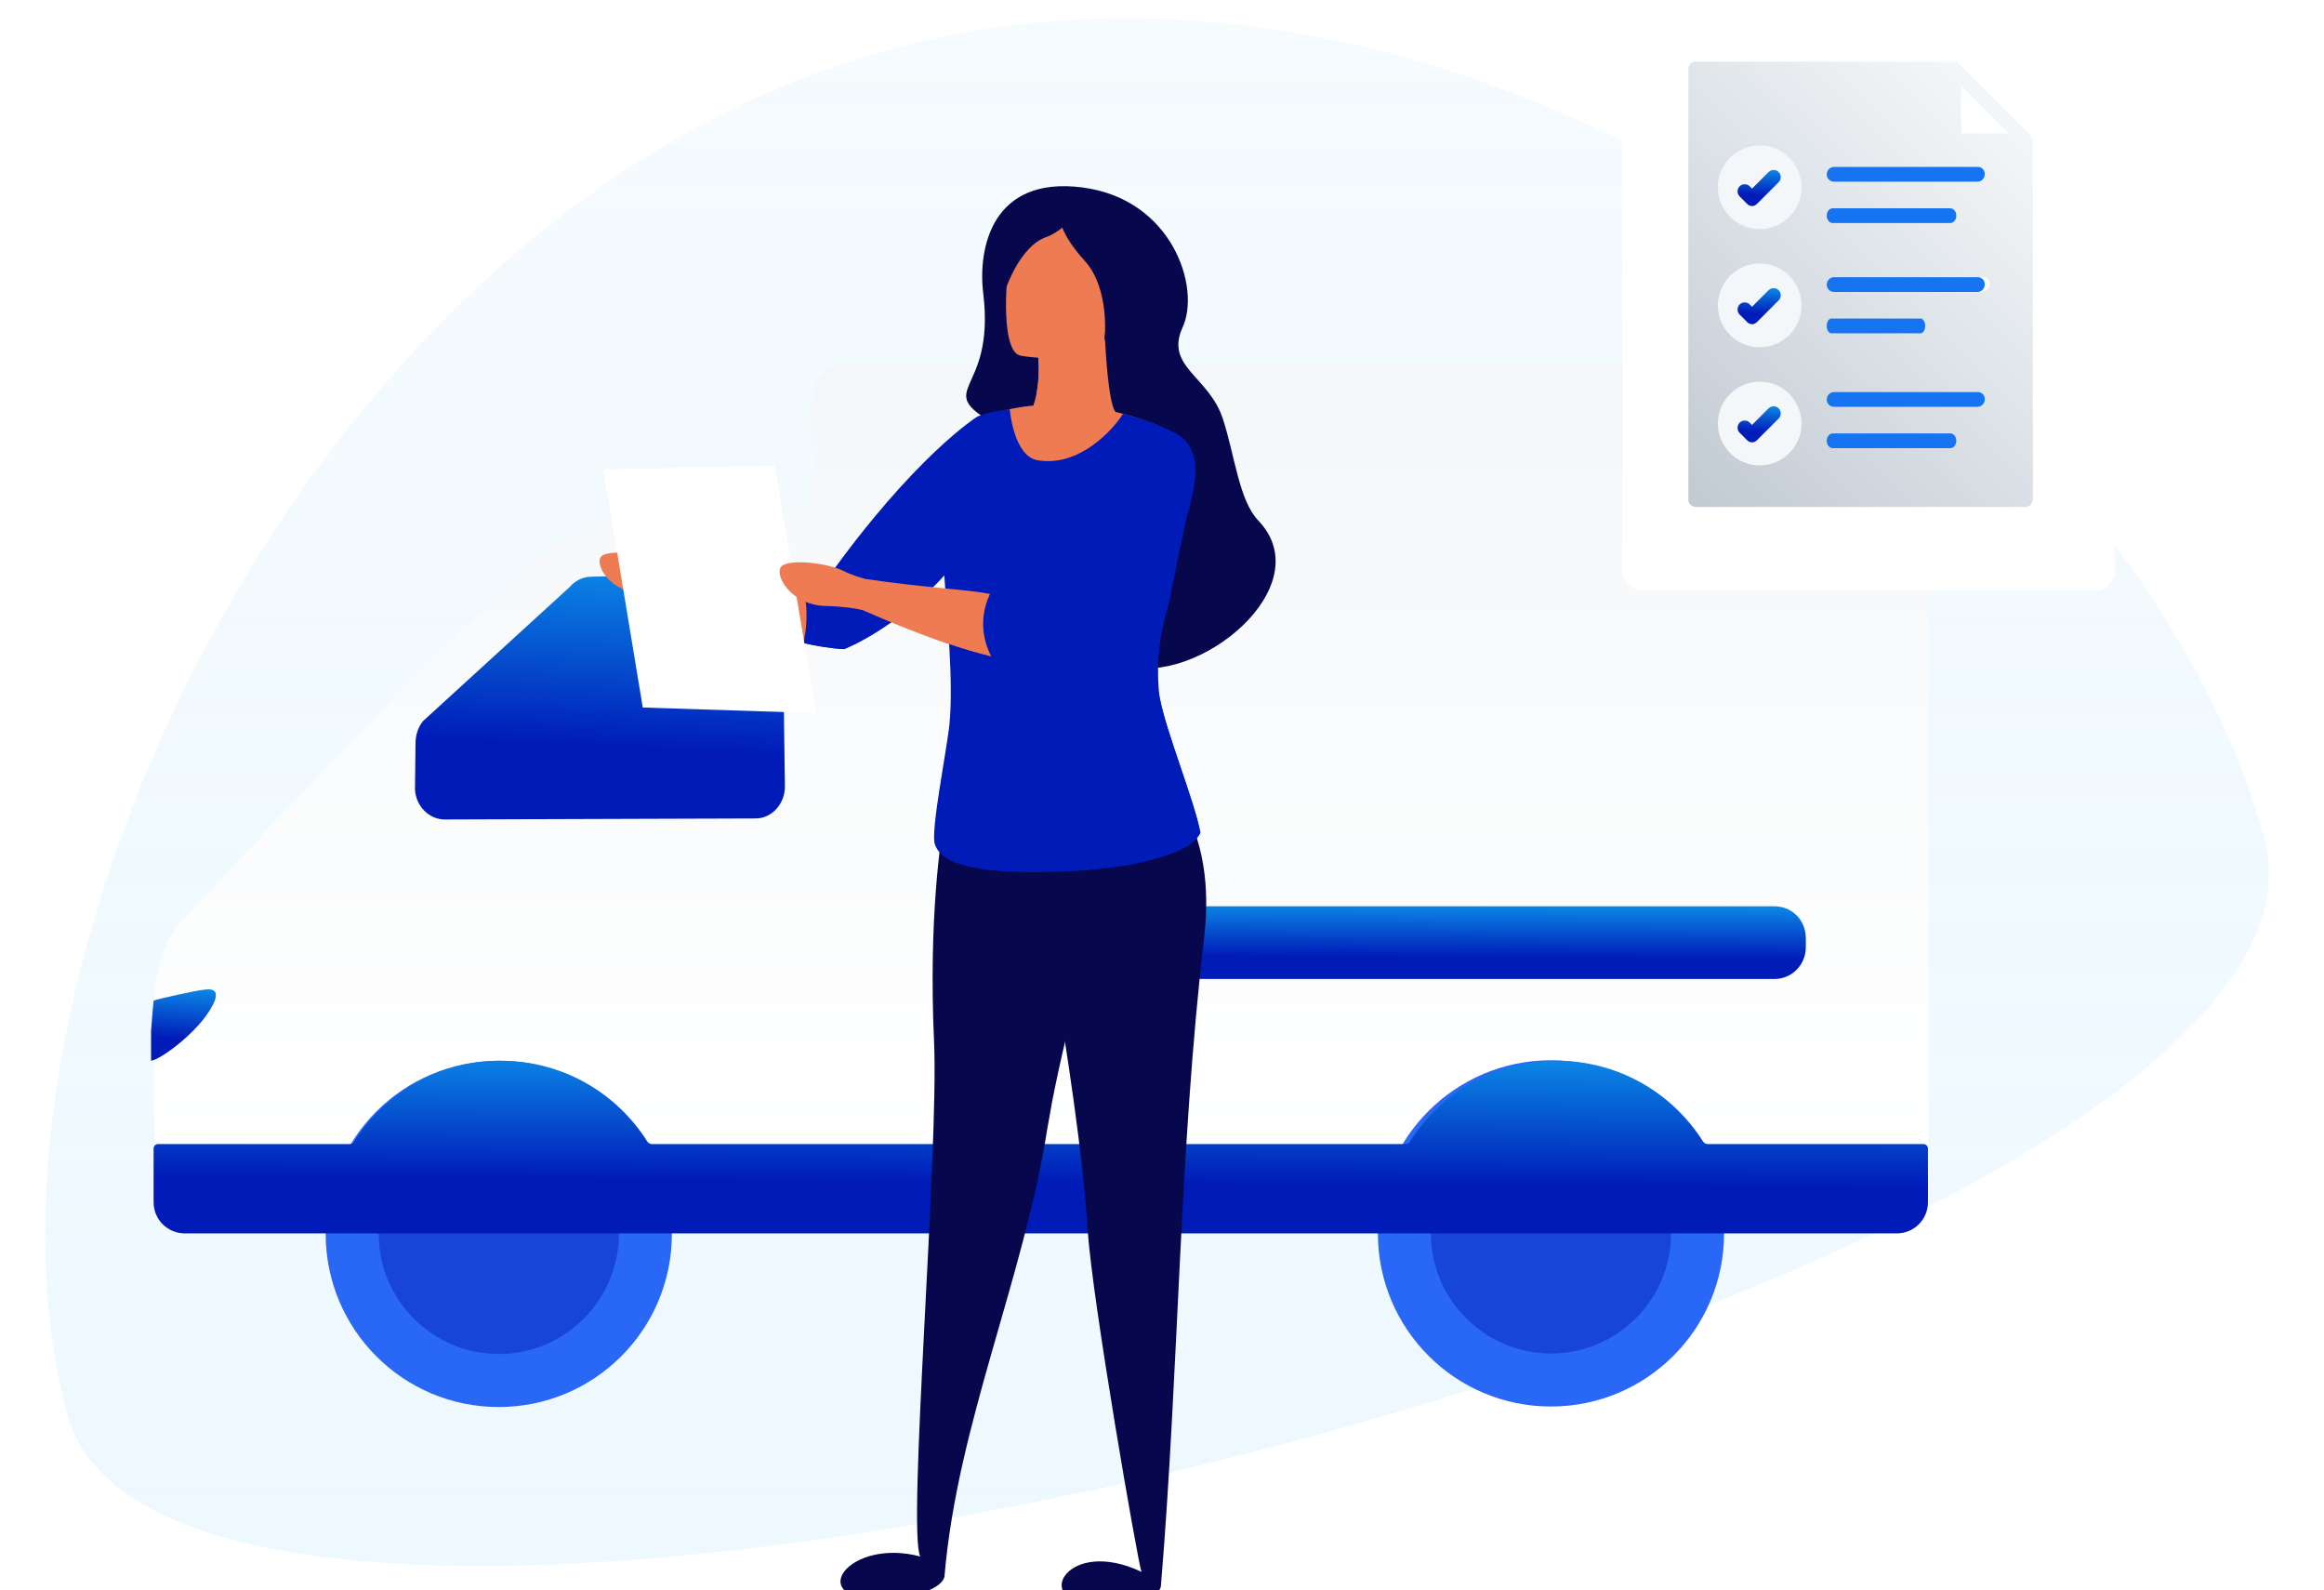 <svg width="383" height="262" viewBox="0 0 383 262" fill="none" xmlns="http://www.w3.org/2000/svg">
<g clip-path="url(#clip0_7101_2059)">
<path opacity="0.7" fill-rule="evenodd" clip-rule="evenodd" d="M11.049 232.961C-7.853 162.808 49.184 34.102 147.425 7.924C245.666 -18.255 353.461 65.023 373.139 138.057C392.816 211.092 29.951 303.115 11.049 232.961Z" fill="url(#paint0_linear_7101_2059)"/>
<path d="M312.575 60H139.169C136.258 60 134.013 62.329 134.013 65.156V81.374C134.013 82.788 132.849 83.952 131.435 83.952C130.769 83.952 130.021 83.952 129.189 83.952C120.207 83.952 101.328 84.368 94.674 87.778C84.112 93.101 30.968 150.487 29.138 152.733C27.225 155.061 26.393 158.139 25.811 161.133C25.395 163.212 25.312 168.535 25.312 174.024C25.312 180.178 25.478 186.582 25.561 188.744C25.561 189.16 25.894 189.493 26.31 189.493H317.066C317.482 189.493 317.815 189.16 317.815 188.744V65.24C317.732 62.329 315.403 60 312.575 60Z" fill="url(#paint1_linear_7101_2059)"/>
<path d="M110.726 203.299C110.726 219.101 97.918 231.826 82.199 231.826C66.397 231.826 53.672 219.018 53.672 203.299C53.672 187.497 66.48 174.772 82.199 174.772C97.918 174.772 110.726 187.497 110.726 203.299Z" fill="#2968F6"/>
<path d="M101.993 203.299C101.993 214.194 93.094 223.093 82.199 223.093C71.304 223.093 62.405 214.194 62.405 203.299C62.405 192.404 71.304 183.505 82.199 183.505C93.094 183.505 101.993 192.321 101.993 203.299Z" fill="#1645D8"/>
<path d="M284.132 203.216C284.132 219.018 271.324 231.742 255.605 231.742C239.803 231.742 227.078 218.934 227.078 203.216C227.078 187.414 239.886 174.689 255.605 174.689C271.324 174.689 284.132 187.414 284.132 203.216Z" fill="#2968F6"/>
<path d="M275.399 203.216C275.399 214.111 266.5 223.01 255.605 223.01C244.71 223.01 235.811 214.111 235.811 203.216C235.811 192.321 244.71 183.422 255.605 183.422C266.5 183.422 275.399 192.237 275.399 203.216Z" fill="#1645D8"/>
<path d="M124.032 94.515L97.502 95.014C96.088 95.014 94.757 95.679 93.842 96.76L69.724 118.8C68.892 119.798 68.476 121.129 68.476 122.543L68.393 130.111C68.559 132.855 70.722 135.018 73.3 135.018L124.531 134.851C127.193 134.851 129.355 132.44 129.355 129.612C129.272 121.877 129.023 106.574 128.939 99.671C128.939 96.76 126.777 94.515 124.032 94.515Z" fill="url(#paint2_linear_7101_2059)"/>
<path d="M35.542 163.628C35.292 162.962 34.461 162.962 33.795 163.045C32.464 163.129 25.478 164.709 25.312 164.875C25.312 164.875 24.979 168.535 24.896 169.865C24.896 170.946 24.896 174.772 24.896 174.772C26.393 174.689 33.712 169.366 35.459 164.709C35.542 164.293 35.625 163.96 35.542 163.628Z" fill="url(#paint3_linear_7101_2059)"/>
<path d="M292.448 161.299H166.948C164.037 161.299 161.791 158.97 161.791 156.059V154.562C161.791 151.651 164.12 149.323 166.948 149.323H292.448C295.359 149.323 297.605 151.651 297.605 154.562V156.059C297.605 158.97 295.276 161.299 292.448 161.299Z" fill="url(#paint4_linear_7101_2059)"/>
<path d="M281.387 188.495C281.137 188.495 280.888 188.329 280.722 188.162C275.648 180.095 266.749 174.772 256.52 174.772C246.29 174.772 237.391 180.095 232.318 188.162C232.151 188.412 231.902 188.495 231.652 188.495H107.399C107.15 188.495 106.9 188.329 106.734 188.162C101.66 180.095 92.761 174.772 82.532 174.772C72.302 174.772 63.403 180.095 58.33 188.162C58.163 188.412 57.914 188.495 57.664 188.495H26.061C25.645 188.495 25.312 188.828 25.312 189.243V198.059C25.312 200.97 27.641 203.216 30.468 203.216H312.575C315.486 203.216 317.732 200.887 317.732 198.059V189.243C317.732 188.828 317.399 188.495 316.983 188.495H281.387Z" fill="url(#paint5_linear_7101_2059)"/>
<path d="M153.929 171.479C153.012 151.221 155.064 137.99 155.668 134.682C157.286 126.062 185.512 135.285 185.512 135.285C185.512 135.285 180.707 150.763 176.771 166.481L175.612 171.262C174.767 174.86 173.994 178.385 173.367 181.669C173.101 183.069 172.86 184.421 172.642 185.725C168.674 210.913 157.731 234.778 155.644 259.828C154.968 262.17 149.015 263.571 145.141 263.571C132.464 263.571 139.829 253.309 151.66 256.448C149.487 252.222 154.769 189.764 153.929 171.479Z" fill="#07074E"/>
<path d="M179.282 202.917C177.713 177.999 168.538 132.219 168.538 132.219C168.538 132.219 181.335 116.862 186.961 122.561C192.538 128.211 200.53 136.517 198.454 154.36C194.316 189.875 194.297 225.56 191.331 261.156C191.331 264.536 179.669 264.054 179.669 264.054C170.252 263.812 175.926 253.188 188.12 258.983C187.535 257.531 179.966 213.935 179.282 202.917Z" fill="#07074E"/>
<path d="M162.042 48.361C161.125 40.9 163.467 28.972 178.341 30.88C193.214 32.787 197.899 47.395 194.905 53.915C191.911 60.41 199.227 61.979 201.52 68.981C203.5 74.994 204.176 82.455 207.388 85.787C217.698 96.58 197.488 113.168 185.319 109.667C163.153 103.292 160.304 102.351 161.077 84.918C161.487 75.984 168.417 72.531 164.022 69.947C153.374 63.742 164.095 65.239 162.042 48.361Z" fill="#07074E"/>
<path d="M166.534 72.314L170.928 78.905L179.789 78.471L183.894 67.895C183.894 67.895 182.639 67.653 182.035 54.446L170.976 57.826C170.976 57.826 171.556 61.279 170.783 65.022C170.252 67.629 169.045 70.406 166.534 72.314Z" fill="#EE7B52"/>
<path d="M165.302 67.653C165.882 67.653 176.288 64.177 191.186 70.237C191.186 70.237 184.112 110.681 187.154 118.383C190.196 126.11 191.355 132.943 191.355 132.943L158.421 133.354C158.421 133.354 158.879 106.866 157.358 97.497C155.837 88.105 165.302 67.653 165.302 67.653Z" fill="#EE7B52"/>
<path d="M191.162 115.22C190.969 114.448 190.824 113.747 190.775 113.168C190.341 108.29 191.089 104.306 192.297 100.395C192.321 100.322 192.345 100.274 192.345 100.202C192.369 100.105 192.417 99.936 192.466 99.743C192.466 99.743 192.466 99.743 192.466 99.719C192.514 99.526 192.562 99.308 192.635 99.067C192.659 98.994 192.683 98.898 192.683 98.801C193.528 95.01 195.387 85.473 195.87 84.169C196.039 83.734 196.208 82.986 196.377 82.093C196.884 79.219 197.102 74.656 195.411 72.748C193.069 70.092 185.077 68.185 185.077 68.185C183.459 70.744 177.954 76.974 171.024 75.839C167.016 75.187 166.413 67.412 166.413 67.412C162.115 67.992 161.028 68.668 161.028 68.668C161.028 68.668 150.742 75.09 136.182 95.542C135.724 96.194 134.613 96.121 131.933 95.59C128.504 94.914 121.526 95.01 110.999 93.465C110.999 93.465 110.636 93.731 110.54 94.89C110.322 97.425 110.057 98.174 110.057 98.174C110.057 98.174 116.987 101.433 124.375 103.775C126.983 104.596 129.711 105.369 132.319 105.948C134.734 106.48 137.052 106.866 139.08 106.962C139.08 106.962 147.483 103.727 155.62 94.769C156.102 102.302 157.141 112.033 156.489 119.132C156.127 123.164 153.35 136.782 154.05 139.052C155.499 143.76 166.606 144.002 176.53 143.519C176.747 143.519 176.964 143.495 177.182 143.495C178.727 143.398 180.224 143.277 181.648 143.108C184.304 142.819 186.622 142.432 188.119 142.07C190.051 141.635 192.49 140.984 194.47 140.042C195.991 139.318 197.222 138.4 197.778 137.241C196.86 132.074 192.273 120.894 191.162 115.22Z" fill="#001BB8"/>
<path d="M169.552 128.283C171.435 134.658 172.522 139.897 177.254 143.447C178.8 143.35 180.297 143.229 181.721 143.06C184.377 142.77 186.695 142.384 188.192 142.022C190.124 141.587 192.563 140.935 194.542 139.994C196.064 139.269 197.295 138.352 197.85 137.193C196.885 132.05 192.297 120.87 191.186 115.22C191.09 114.665 190.993 114.158 190.969 113.723C190.558 108.653 191.21 104.476 192.345 100.395C192.418 100.178 192.466 99.96 192.538 99.743C192.538 99.743 192.538 99.743 192.538 99.719C192.587 99.574 192.635 99.357 192.707 99.067C192.732 98.995 192.756 98.898 192.756 98.801C193.504 95.204 195.484 83.928 195.991 82.455C196.16 81.996 196.329 81.199 196.474 80.209L192.514 76.394C192.514 76.394 169.769 86.101 164.747 99.502C159.725 112.902 166.848 119.132 169.552 128.283Z" fill="#001BB8"/>
<path d="M124.448 103.751C129.494 105.345 134.951 106.745 139.128 106.938C139.128 106.938 147.652 103.679 155.837 94.552C156.175 93.006 156.513 90.399 154.63 91.147C151.998 92.21 142.267 104.693 138.597 104.958C135.965 105.152 128.48 104.282 124.448 103.751Z" fill="#001BB8"/>
<path d="M142.412 100.202C142.412 100.202 153.616 105.828 163.346 108.17C166.147 108.846 168.852 109.305 171.145 109.425C171.145 109.425 181.818 106.359 189.593 95.035C203.935 74.076 193.118 71.106 193.118 71.106C193.118 71.106 182.783 77.529 168.248 97.98C167.741 98.705 166.461 98.536 163.153 97.86C159.628 97.135 152.577 97.232 142.871 95.807C142.871 95.807 142.702 96.169 142.605 97.329C142.412 99.864 142.412 100.202 142.412 100.202Z" fill="#001BB8"/>
<path d="M132.005 95.566C128.625 94.914 121.43 94.866 111.071 93.344C110.274 93.079 109.357 92.741 108.512 92.33C106.29 91.22 100.375 90.471 99.119 91.654C97.864 92.837 100.447 97.642 105.856 97.787C107.739 97.835 109.164 97.98 110.202 98.149C110.782 98.415 117.422 101.506 124.472 103.727C127.08 104.548 129.808 105.321 132.416 105.9C133.43 101.288 132.706 97.666 132.005 95.566Z" fill="#EE7B52"/>
<path d="M170.783 64.998C175.347 64.635 182.035 54.422 182.035 54.422L170.976 57.802C170.976 57.826 171.58 61.255 170.783 64.998Z" fill="#EE7B52"/>
<path d="M168.079 58.575C168.079 58.575 181.335 61.231 182.856 52.949C184.377 44.667 187.13 39.427 178.727 37.399C170.325 35.347 168.103 38.196 166.92 40.852C165.761 43.484 164.674 57.657 168.079 58.575Z" fill="#EE7B52"/>
<path d="M174.574 35.323C174.574 35.323 174.333 38.123 178.703 42.904C183.073 47.661 182.011 56.16 182.011 56.16C182.011 56.16 189.351 42.349 185.44 37.955C181.528 33.536 174.574 35.323 174.574 35.323Z" fill="#07074E"/>
<path d="M179.886 31.677C179.886 31.677 173.294 29.479 166.751 35.926C163.926 38.703 164.36 44.16 165.858 47.323C165.858 47.323 168.175 40.538 172.401 39.065C176.626 37.568 179.886 31.677 179.886 31.677Z" fill="#07074E"/>
<path d="M127.659 76.732L99.457 77.36L105.928 116.572L134.492 117.49L127.659 76.732Z" fill="white"/>
<path d="M163.346 108.146C161.221 103.92 162.042 100.226 163.153 97.86C159.628 97.135 152.529 96.846 142.823 95.421C142.823 95.421 142.823 95.421 142.823 95.445C141.784 95.18 140.239 94.697 138.839 93.996C136.472 92.813 130.146 92.016 128.818 93.296C127.466 94.552 130.243 99.695 136.013 99.84C139.201 99.936 141.132 100.25 142.219 100.54C143.185 100.95 154.074 105.924 163.346 108.146Z" fill="#EE7B52"/>
<g filter="url(#filter0_d_7101_2059)">
<rect x="266.077" y="-2" width="81.11" height="97.332" rx="3.279" fill="white"/>
</g>
<g clip-path="url(#clip1_7101_2059)">
<path d="M326.769 26.744H303.074C302.393 26.744 301.863 27.274 301.863 27.956C301.863 28.637 302.469 29.091 303.074 29.091H326.693C327.375 29.091 327.905 28.561 327.905 27.88C327.905 27.199 327.375 26.744 326.769 26.744ZM326.769 26.744H303.074C302.393 26.744 301.863 27.274 301.863 27.956C301.863 28.637 302.469 29.091 303.074 29.091H326.693C327.375 29.091 327.905 28.561 327.905 27.88C327.905 27.199 327.375 26.744 326.769 26.744ZM326.769 45.67H303.074C302.393 45.67 301.863 46.2 301.863 46.881C301.863 47.563 302.469 48.017 303.074 48.017H326.693C327.375 48.017 327.905 47.487 327.905 46.806C327.905 46.124 327.375 45.67 326.769 45.67ZM334.945 22.732C335.021 22.884 335.021 23.035 335.021 23.186V82.31C335.021 82.613 334.869 82.916 334.642 83.143C334.415 83.37 334.112 83.521 333.809 83.521H279.455C278.774 83.521 278.244 82.991 278.244 82.31V11.377C278.244 10.696 278.774 10.166 279.455 10.166H322C322.151 10.166 322.303 10.166 322.454 10.241C322.605 10.317 322.757 10.393 322.832 10.469L334.642 22.278C334.793 22.43 334.869 22.581 334.945 22.732ZM323.211 21.975H331.008L323.211 14.178V21.975Z" fill="url(#paint6_linear_7101_2059)"/>
<path d="M325.958 45.671H302.263C301.582 45.671 301.052 46.22 301.052 46.926C301.052 47.633 301.658 48.104 302.263 48.104H325.882C326.564 48.104 327.094 47.554 327.094 46.848C327.094 46.142 326.564 45.671 325.958 45.671Z" fill="#1774F0"/>
<path d="M325.958 27.502H302.263C301.582 27.502 301.052 28.051 301.052 28.758C301.052 29.464 301.658 29.935 302.263 29.935H325.882C326.564 29.935 327.094 29.386 327.094 28.679C327.094 27.973 326.564 27.502 325.958 27.502Z" fill="#1774F0"/>
<path d="M321.416 34.315H302.036C301.506 34.315 301.052 34.847 301.052 35.532C301.052 36.216 301.506 36.748 302.036 36.748H321.416C321.946 36.748 322.4 36.216 322.4 35.532C322.4 34.847 321.946 34.315 321.416 34.315Z" fill="#1774F0"/>
<path d="M316.526 52.484H301.8C301.397 52.484 301.052 53.016 301.052 53.7C301.052 54.385 301.397 54.917 301.8 54.917H316.526C316.929 54.917 317.274 54.385 317.274 53.7C317.274 53.016 316.929 52.484 316.526 52.484Z" fill="#1774F0"/>
<path d="M325.958 64.596H302.263C301.582 64.596 301.052 65.146 301.052 65.852C301.052 66.558 301.658 67.029 302.263 67.029H325.882C326.564 67.029 327.094 66.48 327.094 65.773C327.094 65.067 326.564 64.596 325.958 64.596Z" fill="#1774F0"/>
<path d="M321.416 71.409H302.036C301.506 71.409 301.052 71.941 301.052 72.626C301.052 73.31 301.506 73.842 302.036 73.842H321.416C321.946 73.842 322.4 73.31 322.4 72.626C322.4 71.941 321.946 71.409 321.416 71.409Z" fill="#1774F0"/>
<ellipse cx="290.005" cy="30.849" rx="6.894" ry="6.894" fill="#F4F7F9"/>
<path d="M287.907 33.573C288.134 33.8 288.437 33.952 288.739 33.952C289.042 33.952 289.345 33.8 289.572 33.573L293.13 30.015C293.584 29.561 293.584 28.804 293.13 28.35C292.676 27.896 291.919 27.896 291.465 28.35L288.739 31.075L288.361 30.697C287.907 30.242 287.15 30.242 286.696 30.697C286.241 31.151 286.241 31.908 286.696 32.362L287.907 33.573Z" fill="url(#paint7_linear_7101_2059)"/>
<ellipse cx="290.005" cy="50.315" rx="6.894" ry="6.894" fill="#F4F7F9"/>
<path d="M287.907 53.04C288.134 53.268 288.437 53.419 288.739 53.419C289.042 53.419 289.345 53.268 289.572 53.04L293.13 49.482C293.584 49.028 293.584 48.271 293.13 47.817C292.676 47.363 291.919 47.363 291.465 47.817L288.739 50.542L288.361 50.164C287.907 49.709 287.15 49.709 286.696 50.164C286.241 50.618 286.241 51.375 286.696 51.829L287.907 53.04Z" fill="url(#paint8_linear_7101_2059)"/>
<ellipse cx="290.005" cy="69.782" rx="6.894" ry="6.894" fill="#F4F7F9"/>
<path d="M287.907 72.507C288.134 72.735 288.437 72.886 288.739 72.886C289.042 72.886 289.345 72.735 289.572 72.507L293.13 68.95C293.584 68.495 293.584 67.738 293.13 67.284C292.676 66.83 291.919 66.83 291.465 67.284L288.739 70.009L288.361 69.631C287.907 69.177 287.15 69.177 286.696 69.631C286.241 70.085 286.241 70.842 286.696 71.296L287.907 72.507Z" fill="url(#paint9_linear_7101_2059)"/>
</g>
</g>
<defs>
<filter id="filter0_d_7101_2059" x="265.422" y="-2" width="85.045" height="101.267" filterUnits="userSpaceOnUse" color-interpolation-filters="sRGB">
<feFlood flood-opacity="0" result="BackgroundImageFix"/>
<feColorMatrix in="SourceAlpha" type="matrix" values="0 0 0 0 0 0 0 0 0 0 0 0 0 0 0 0 0 0 127 0" result="hardAlpha"/>
<feOffset dx="1.312" dy="1.968"/>
<feGaussianBlur stdDeviation="0.984"/>
<feColorMatrix type="matrix" values="0 0 0 0 0.616 0 0 0 0 0.663 0 0 0 0 0.714 0 0 0 0.2 0"/>
<feBlend mode="normal" in2="BackgroundImageFix" result="effect1_dropShadow_7101_2059"/>
<feBlend mode="normal" in="SourceGraphic" in2="effect1_dropShadow_7101_2059" result="shape"/>
</filter>
<linearGradient id="paint0_linear_7101_2059" x1="190.681" y1="3" x2="190.681" y2="258" gradientUnits="userSpaceOnUse">
<stop stop-color="#F1F9FD"/>
<stop offset="1" stop-color="#E3F5FF" stop-opacity="0.9"/>
</linearGradient>
<linearGradient id="paint1_linear_7101_2059" x1="171.563" y1="60" x2="171.563" y2="189.493" gradientUnits="userSpaceOnUse">
<stop stop-color="#F4F7F9"/>
<stop offset="1" stop-color="white"/>
</linearGradient>
<linearGradient id="paint2_linear_7101_2059" x1="101.872" y1="77.482" x2="99.793" y2="123.129" gradientUnits="userSpaceOnUse">
<stop stop-color="#11C3FF"/>
<stop offset="1" stop-color="#001BB8"/>
</linearGradient>
<linearGradient id="paint3_linear_7101_2059" x1="30.761" y1="158.06" x2="29.764" y2="171.271" gradientUnits="userSpaceOnUse">
<stop stop-color="#11C3FF"/>
<stop offset="1" stop-color="#001BB8"/>
</linearGradient>
<linearGradient id="paint4_linear_7101_2059" x1="236.376" y1="144.286" x2="236.295" y2="157.811" gradientUnits="userSpaceOnUse">
<stop stop-color="#11C3FF"/>
<stop offset="1" stop-color="#001BB8"/>
</linearGradient>
<linearGradient id="paint5_linear_7101_2059" x1="185.901" y1="162.811" x2="185.687" y2="194.932" gradientUnits="userSpaceOnUse">
<stop stop-color="#11C3FF"/>
<stop offset="1" stop-color="#001BB8"/>
</linearGradient>
<linearGradient id="paint6_linear_7101_2059" x1="325.693" y1="13.005" x2="225.117" y2="113.986" gradientUnits="userSpaceOnUse">
<stop stop-color="#F4F7F9"/>
<stop offset="1" stop-color="#9DA9B6"/>
</linearGradient>
<linearGradient id="paint7_linear_7101_2059" x1="290.263" y1="25.51" x2="289.88" y2="32.2" gradientUnits="userSpaceOnUse">
<stop stop-color="#11C3FF"/>
<stop offset="1" stop-color="#001BB8"/>
</linearGradient>
<linearGradient id="paint8_linear_7101_2059" x1="290.263" y1="44.977" x2="289.88" y2="51.667" gradientUnits="userSpaceOnUse">
<stop stop-color="#11C3FF"/>
<stop offset="1" stop-color="#001BB8"/>
</linearGradient>
<linearGradient id="paint9_linear_7101_2059" x1="290.263" y1="64.444" x2="289.88" y2="71.134" gradientUnits="userSpaceOnUse">
<stop stop-color="#11C3FF"/>
<stop offset="1" stop-color="#001BB8"/>
</linearGradient>
<clipPath id="clip0_7101_2059">
<rect width="382" height="262" fill="white" transform="translate(0.5)"/>
</clipPath>
<clipPath id="clip1_7101_2059">
<rect width="56.777" height="73.356" fill="white" transform="translate(278.244 10.166)"/>
</clipPath>
</defs>
</svg>
